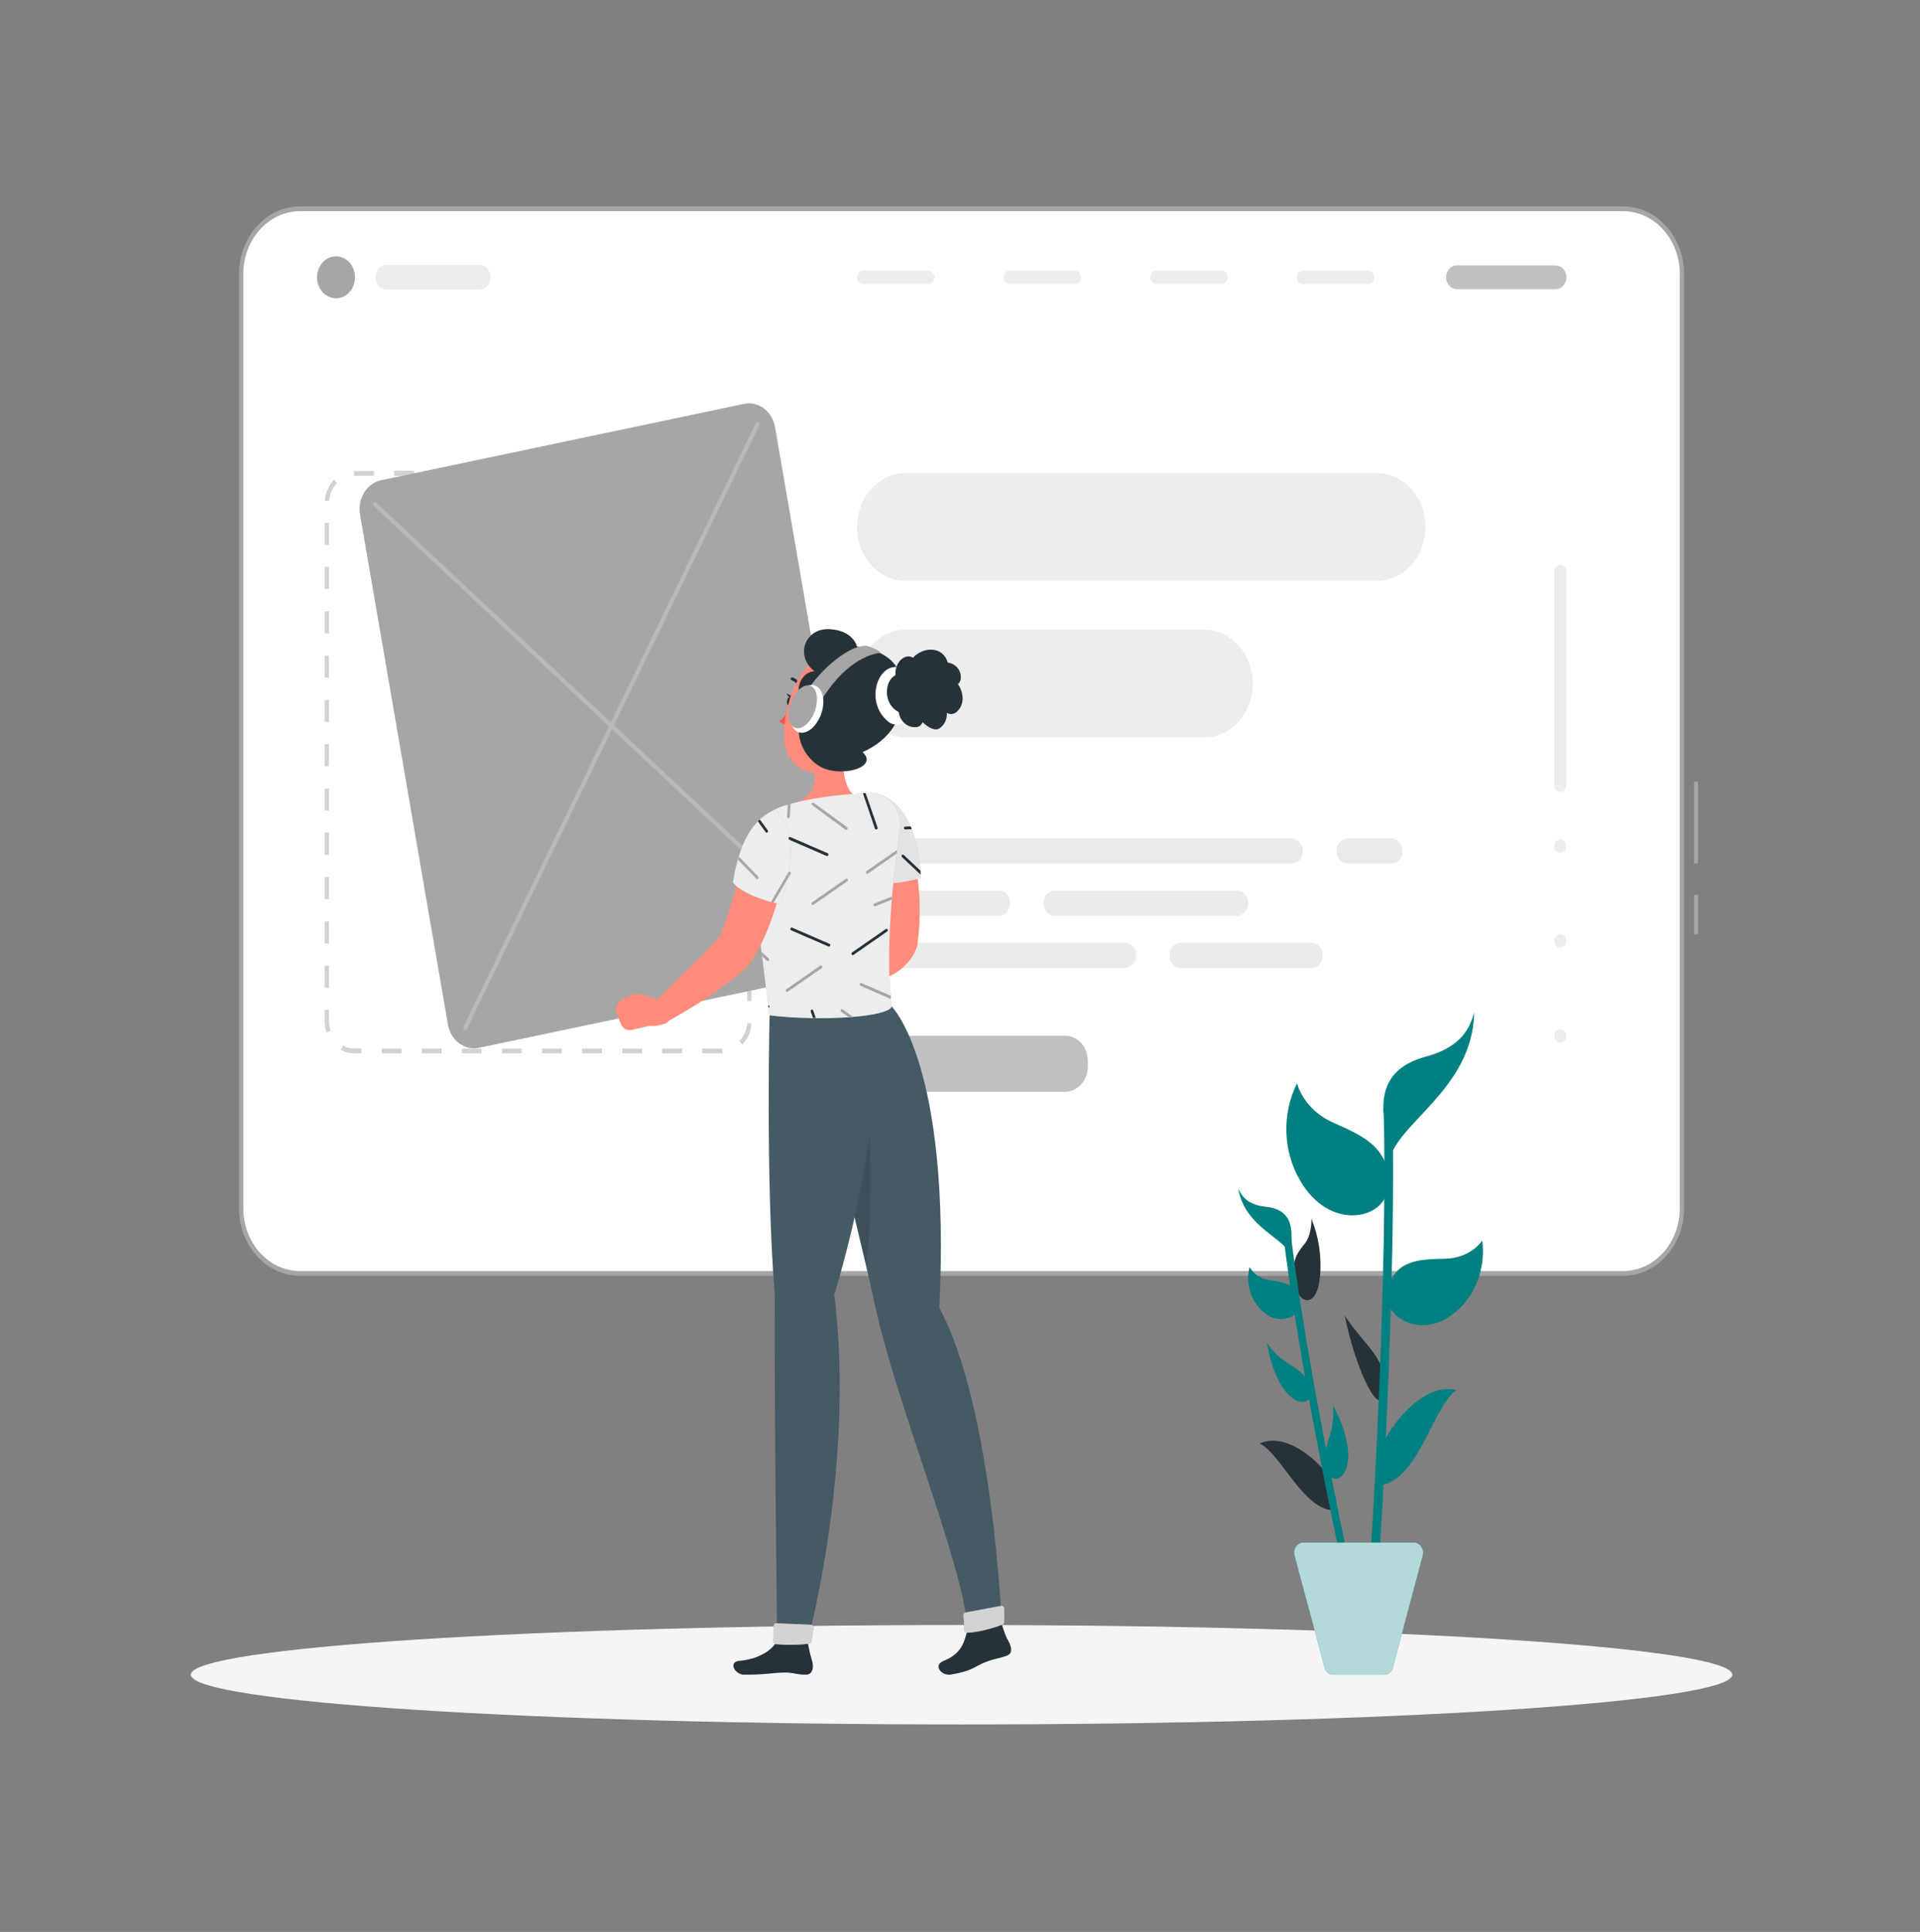 <svg width="470" height="473" viewBox="0 0 470 473" fill="none" xmlns="http://www.w3.org/2000/svg">
<rect x="0" y="0" width="470" height="473" fill="#808080" stroke="none"/>
<path d="M235.378 422.193C339.579 422.193 424.05 416.743 424.05 410.021C424.05 403.298 339.579 397.849 235.378 397.849C131.178 397.849 46.707 403.298 46.707 410.021C46.707 416.743 131.178 422.193 235.378 422.193Z" fill="#F5F5F5"/>
<path d="M397.313 51.118H73.45C65.491 51.118 59.039 58.248 59.039 67.043V295.849C59.039 304.644 65.491 311.774 73.45 311.774H397.313C405.272 311.774 411.724 304.644 411.724 295.849V67.043C411.724 58.248 405.272 51.118 397.313 51.118Z" fill="white"/>
<path d="M415.653 228.742H414.68V219.064H415.653V228.742ZM415.653 211.43H414.68V191.365H415.653V211.43Z" fill="#A6A6A6"/>
<path d="M397.311 312.354H73.449C69.489 312.348 65.692 310.607 62.892 307.513C60.092 304.419 58.517 300.224 58.512 295.849V67.043C58.514 62.666 60.089 58.469 62.889 55.375C65.69 52.28 69.488 50.54 73.449 50.537H397.311C401.271 50.54 405.069 52.28 407.87 55.375C410.67 58.469 412.245 62.666 412.248 67.043V295.849C412.242 300.224 410.667 304.419 407.867 307.513C405.067 310.607 401.271 312.348 397.311 312.354ZM73.449 51.698C69.767 51.701 66.236 53.319 63.633 56.196C61.029 59.073 59.565 62.974 59.563 67.043V295.849C59.565 299.917 61.029 303.818 63.633 306.695C66.236 309.572 69.767 311.19 73.449 311.193H397.311C400.993 311.19 404.523 309.572 407.127 306.695C409.73 303.818 411.194 299.917 411.197 295.849V67.043C411.194 62.974 409.73 59.073 407.127 56.196C404.523 53.319 400.993 51.701 397.311 51.698H73.449Z" fill="#A6A6A6"/>
<path opacity="0.5" d="M176.799 257.881H171.933V256.72H176.799L176.886 257.881H176.799ZM166.99 257.881H162.076V256.72H166.99V257.881ZM157.172 257.881H152.306V256.72H157.172V257.881ZM147.363 257.881H142.449V256.72H147.363V257.881ZM137.544 257.881H132.679V256.72H137.544V257.881ZM127.726 257.881H122.861V256.72H127.726V257.881ZM117.917 257.881H113.052V256.72H117.917V257.881ZM108.099 257.881H103.233V256.72H108.099V257.881ZM98.29 257.881H93.425V256.72H98.29V257.881ZM88.472 257.881H86.642C85.53 257.885 84.433 257.597 83.441 257.043L83.908 255.967C84.756 256.441 85.692 256.688 86.642 256.688H88.443L88.472 257.881ZM181.684 255.731L180.973 254.881C182.098 253.737 182.793 252.167 182.919 250.483L183.97 250.58C183.823 252.56 183.006 254.407 181.684 255.752V255.731ZM79.957 252.774C79.644 251.864 79.482 250.898 79.481 249.924V247.193H80.531V249.924C80.53 250.755 80.668 251.579 80.94 252.354L79.957 252.774ZM183.961 245.086H182.91V239.709H183.961V245.086ZM80.531 241.817H79.481V236.44H80.531V241.817ZM183.961 234.29H182.91V228.914H183.961V234.29ZM80.531 230.978H79.481V225.602H80.531V230.978ZM183.961 223.451H182.91V218.075H183.961V223.451ZM80.531 220.129H79.481V214.752H80.531V220.129ZM183.961 212.602H182.91V207.225H183.961V212.602ZM80.531 209.29H79.481V203.86H80.531V209.29ZM183.961 201.763H182.91V196.387H183.961V201.763ZM80.531 198.44H79.481V193.064H80.531V198.44ZM183.961 190.914H182.91V185.484H183.961V190.914ZM80.531 187.591H79.481V182.215H80.531V187.591ZM183.961 180.064H182.91V174.688H183.961V180.064ZM80.531 176.752H79.481V171.376H80.531V176.752ZM183.961 169.225H182.91V163.795H183.961V169.225ZM80.531 165.903H79.481V160.527H80.531V165.903ZM183.961 158.376H182.91V153H183.961V158.376ZM80.531 155.064H79.481V149.688H80.531V155.064ZM183.961 147.537H182.91V142.161H183.961V147.537ZM80.531 144.172H79.481V138.795H80.531V144.172ZM183.961 136.645H182.91V131.269H183.961V136.645ZM80.531 133.419H79.481V127.989H80.531V133.419ZM183.961 125.892H182.91V123.215C182.913 122.372 182.771 121.536 182.491 120.752L183.464 120.322C183.794 121.243 183.963 122.225 183.961 123.215V125.892ZM80.561 122.666L79.51 122.57C79.664 120.603 80.476 118.771 81.787 117.43L82.507 118.29C81.399 119.404 80.705 120.933 80.561 122.58V122.666ZM179.504 117.193C178.664 116.731 177.737 116.492 176.799 116.494H174.93V115.247H176.799C177.899 115.247 178.984 115.526 179.971 116.064L179.504 117.193ZM170.026 116.494H165.161V115.247H170.026V116.494ZM160.208 116.494H155.342V115.247H160.208V116.494ZM150.399 116.494H145.533V115.247H150.399V116.494ZM140.58 116.494H135.715V115.247H140.58V116.494ZM130.772 116.494H125.858V115.247H130.772V116.494ZM120.953 116.494H116.088V115.247H120.953V116.494ZM111.145 116.494H106.279V115.247H111.145V116.494ZM101.326 116.494H96.461V115.247H101.326V116.494ZM91.508 116.494H86.642V115.333H91.508V116.494Z" fill="#A6A6A6"/>
<path d="M86.908 67.892C86.908 68.909 86.635 69.903 86.124 70.748C85.612 71.594 84.885 72.253 84.035 72.641C83.184 73.03 82.248 73.131 81.346 72.932C80.443 72.733 79.615 72.242 78.964 71.522C78.314 70.802 77.872 69.886 77.694 68.888C77.515 67.89 77.609 66.856 77.962 65.917C78.316 64.978 78.914 64.176 79.68 63.613C80.446 63.05 81.346 62.75 82.266 62.752C83.499 62.755 84.679 63.298 85.549 64.261C86.419 65.225 86.908 66.53 86.908 67.892Z" fill="#A6A6A6"/>
<path opacity="0.2" d="M117.403 70.892H94.623C93.903 70.889 93.213 70.572 92.703 70.01C92.193 69.449 91.904 68.687 91.898 67.892C91.901 67.094 92.189 66.33 92.699 65.766C93.21 65.202 93.901 64.884 94.623 64.881H117.403C118.125 64.884 118.816 65.202 119.327 65.766C119.837 66.33 120.125 67.094 120.128 67.892C120.123 68.687 119.834 69.449 119.323 70.01C118.813 70.572 118.123 70.889 117.403 70.892Z" fill="#A6A6A6"/>
<path opacity="0.2" d="M227.266 69.537H211.278C210.883 69.537 210.504 69.364 210.225 69.056C209.946 68.747 209.789 68.329 209.789 67.892C209.788 67.676 209.825 67.461 209.9 67.261C209.974 67.061 210.084 66.879 210.222 66.726C210.361 66.573 210.525 66.452 210.707 66.369C210.888 66.287 211.082 66.246 211.278 66.247H227.266C227.462 66.246 227.656 66.287 227.837 66.369C228.018 66.452 228.183 66.573 228.321 66.726C228.46 66.879 228.569 67.061 228.644 67.261C228.718 67.461 228.756 67.676 228.755 67.892C228.755 68.329 228.598 68.747 228.318 69.056C228.039 69.364 227.661 69.537 227.266 69.537Z" fill="#A6A6A6"/>
<path opacity="0.2" d="M263.141 69.537H247.153C246.759 69.535 246.382 69.36 246.103 69.052C245.824 68.745 245.667 68.328 245.664 67.892C245.664 67.456 245.821 67.037 246.1 66.729C246.379 66.42 246.758 66.247 247.153 66.247H263.141C263.337 66.246 263.531 66.287 263.712 66.369C263.893 66.452 264.058 66.573 264.196 66.726C264.335 66.879 264.444 67.061 264.519 67.261C264.593 67.461 264.631 67.676 264.629 67.892C264.629 68.329 264.473 68.747 264.193 69.056C263.914 69.364 263.536 69.537 263.141 69.537Z" fill="#A6A6A6"/>
<path opacity="0.2" d="M299.018 69.537H283.059C282.665 69.535 282.288 69.36 282.009 69.052C281.731 68.745 281.573 68.328 281.57 67.892C281.57 67.456 281.727 67.037 282.006 66.729C282.286 66.42 282.664 66.247 283.059 66.247H299.018C299.214 66.246 299.409 66.287 299.59 66.369C299.772 66.451 299.937 66.572 300.077 66.725C300.216 66.878 300.327 67.06 300.402 67.26C300.477 67.46 300.516 67.675 300.516 67.892C300.514 68.33 300.355 68.748 300.074 69.056C299.793 69.365 299.413 69.537 299.018 69.537Z" fill="#A6A6A6"/>
<path opacity="0.2" d="M334.908 69.537H318.911C318.517 69.535 318.139 69.36 317.861 69.052C317.582 68.745 317.424 68.328 317.422 67.892C317.422 67.456 317.579 67.037 317.858 66.729C318.137 66.42 318.516 66.247 318.911 66.247H334.908C335.303 66.247 335.682 66.42 335.961 66.729C336.24 67.037 336.397 67.456 336.397 67.892C336.394 68.328 336.237 68.745 335.958 69.052C335.679 69.36 335.302 69.535 334.908 69.537Z" fill="#A6A6A6"/>
<path opacity="0.7" d="M380.818 70.795H356.627C355.931 70.795 355.262 70.489 354.77 69.944C354.277 69.4 354 68.662 354 67.891C353.999 67.509 354.066 67.131 354.197 66.777C354.329 66.424 354.522 66.102 354.766 65.832C355.01 65.561 355.3 65.346 355.62 65.2C355.939 65.053 356.282 64.978 356.627 64.978H380.818C381.164 64.978 381.507 65.053 381.826 65.2C382.145 65.346 382.435 65.561 382.679 65.832C382.924 66.102 383.117 66.424 383.248 66.777C383.38 67.131 383.447 67.509 383.446 67.891C383.446 68.662 383.169 69.4 382.676 69.944C382.183 70.489 381.515 70.795 380.818 70.795Z" fill="#A6A6A6"/>
<path opacity="0.7" d="M260.701 253.569H215.394C212.299 253.569 209.789 256.342 209.789 259.763V261.107C209.789 264.528 212.299 267.301 215.394 267.301H260.701C263.796 267.301 266.306 264.528 266.306 261.107V259.763C266.306 256.342 263.796 253.569 260.701 253.569Z" fill="#A6A6A6"/>
<path opacity="0.2" d="M380.465 192.225V139.946C380.464 139.73 380.501 139.515 380.576 139.315C380.65 139.114 380.76 138.933 380.898 138.779C381.037 138.626 381.201 138.505 381.382 138.423C381.564 138.341 381.758 138.299 381.954 138.301C382.349 138.301 382.727 138.474 383.006 138.783C383.286 139.091 383.443 139.51 383.443 139.946V192.225C383.443 192.662 383.286 193.08 383.006 193.389C382.727 193.697 382.349 193.871 381.954 193.871C381.758 193.872 381.564 193.83 381.382 193.748C381.201 193.666 381.037 193.545 380.898 193.392C380.76 193.239 380.65 193.057 380.576 192.857C380.501 192.656 380.464 192.442 380.465 192.225Z" fill="#A6A6A6"/>
<path opacity="0.2" d="M381.954 208.784C382.776 208.784 383.442 208.048 383.442 207.139C383.442 206.231 382.776 205.494 381.954 205.494C381.131 205.494 380.465 206.231 380.465 207.139C380.465 208.048 381.131 208.784 381.954 208.784Z" fill="#A6A6A6"/>
<path opacity="0.2" d="M381.954 232.032C382.776 232.032 383.442 231.295 383.442 230.386C383.442 229.478 382.776 228.741 381.954 228.741C381.131 228.741 380.465 229.478 380.465 230.386C380.465 231.295 381.131 232.032 381.954 232.032Z" fill="#A6A6A6"/>
<path opacity="0.2" d="M381.954 255.279C382.776 255.279 383.442 254.542 383.442 253.633C383.442 252.725 382.776 251.988 381.954 251.988C381.131 251.988 380.465 252.725 380.465 253.633C380.465 254.542 381.131 255.279 381.954 255.279Z" fill="#A6A6A6"/>
<path opacity="0.2" d="M337.01 115.827H221.739C215.139 115.827 209.789 121.736 209.789 129.026C209.789 136.316 215.139 142.225 221.739 142.225H337.01C343.61 142.225 348.96 136.316 348.96 129.026C348.96 121.736 343.61 115.827 337.01 115.827Z" fill="#A6A6A6"/>
<path opacity="0.2" d="M294.739 180.558H221.758C218.591 180.549 215.556 179.156 213.317 176.681C211.078 174.207 209.816 170.853 209.809 167.354C209.816 163.854 211.078 160.501 213.317 158.026C215.556 155.552 218.591 154.158 221.758 154.149H294.739C297.905 154.161 300.937 155.556 303.174 158.03C305.411 160.504 306.671 163.856 306.679 167.354C306.671 170.851 305.411 174.203 303.174 176.677C300.937 179.151 297.905 180.547 294.739 180.558Z" fill="#A6A6A6"/>
<path d="M316.147 211.429H212.582C211.842 211.426 211.133 211.1 210.61 210.522C210.087 209.944 209.792 209.16 209.789 208.343C209.792 207.525 210.087 206.742 210.61 206.164C211.133 205.586 211.842 205.26 212.582 205.257H316.147C316.887 205.26 317.596 205.586 318.119 206.164C318.642 206.742 318.937 207.525 318.94 208.343C318.937 209.16 318.642 209.944 318.119 210.522C317.596 211.1 316.887 211.426 316.147 211.429Z" fill="#EBEBEB"/>
<path d="M340.522 211.429H329.926C329.186 211.426 328.477 211.1 327.954 210.522C327.43 209.944 327.135 209.16 327.133 208.343C327.135 207.525 327.43 206.742 327.954 206.164C328.477 205.586 329.186 205.26 329.926 205.257H340.522C341.262 205.26 341.971 205.586 342.494 206.164C343.018 206.742 343.313 207.525 343.315 208.343C343.313 209.16 343.018 209.944 342.494 210.522C341.971 211.1 341.262 211.426 340.522 211.429Z" fill="#EBEBEB"/>
<path d="M258.219 218.031H302.757C303.497 218.034 304.205 218.36 304.729 218.938C305.252 219.516 305.547 220.3 305.549 221.117C305.547 221.935 305.252 222.718 304.729 223.296C304.205 223.874 303.497 224.2 302.757 224.203H258.219C257.479 224.2 256.77 223.874 256.247 223.296C255.723 222.718 255.428 221.935 255.426 221.117C255.428 220.3 255.723 219.516 256.247 218.938C256.77 218.36 257.479 218.034 258.219 218.031Z" fill="#EBEBEB"/>
<path d="M212.582 218.031H244.47C245.21 218.034 245.919 218.36 246.442 218.938C246.965 219.516 247.26 220.3 247.263 221.117C247.26 221.935 246.965 222.718 246.442 223.296C245.919 223.874 245.21 224.2 244.47 224.203H212.582C211.842 224.2 211.133 223.874 210.61 223.296C210.087 222.718 209.792 221.935 209.789 221.117C209.792 220.3 210.087 219.516 210.61 218.938C211.133 218.36 211.842 218.034 212.582 218.031Z" fill="#EBEBEB"/>
<path d="M275.336 236.978H212.582C211.842 236.975 211.133 236.649 210.61 236.071C210.087 235.493 209.792 234.709 209.789 233.892C209.792 233.074 210.087 232.291 210.61 231.713C211.133 231.135 211.842 230.808 212.582 230.806H275.336C276.076 230.808 276.785 231.135 277.308 231.713C277.831 232.291 278.126 233.074 278.129 233.892C278.126 234.709 277.831 235.493 277.308 236.071C276.785 236.649 276.076 236.975 275.336 236.978Z" fill="#EBEBEB"/>
<path d="M321.011 236.978H289.074C288.334 236.975 287.625 236.649 287.102 236.071C286.579 235.493 286.284 234.709 286.281 233.892C286.284 233.074 286.579 232.291 287.102 231.713C287.625 231.135 288.334 230.808 289.074 230.806H321.011C321.751 230.808 322.459 231.135 322.983 231.713C323.506 232.291 323.801 233.074 323.803 233.892C323.801 234.709 323.506 235.493 322.983 236.071C322.459 236.649 321.751 236.975 321.011 236.978Z" fill="#EBEBEB"/>
<path d="M182.113 98.885L93.319 117.567C89.781 118.311 87.46 122.083 88.133 125.991L109.639 250.803C110.313 254.711 113.726 257.276 117.263 256.532L206.058 237.851C209.595 237.106 211.917 233.335 211.243 229.426L189.737 104.615C189.064 100.706 185.651 98.141 182.113 98.885Z" fill="#A6A6A6"/>
<g opacity="0.2">
<path d="M113.86 252.215C113.778 252.214 113.698 252.192 113.626 252.15C113.514 252.08 113.431 251.965 113.395 251.828C113.359 251.692 113.372 251.545 113.432 251.419L185.07 103.484C185.101 103.422 185.142 103.367 185.192 103.323C185.242 103.278 185.299 103.245 185.361 103.225C185.422 103.205 185.486 103.199 185.55 103.206C185.614 103.214 185.676 103.235 185.732 103.269C185.788 103.303 185.838 103.349 185.878 103.404C185.918 103.459 185.948 103.522 185.966 103.59C185.984 103.658 185.99 103.729 185.983 103.799C185.976 103.87 185.957 103.938 185.926 104L114.288 251.925C114.246 252.011 114.185 252.083 114.11 252.134C114.034 252.185 113.948 252.213 113.86 252.215Z" fill="white"/>
<path d="M207.588 232.495C207.474 232.492 207.364 232.447 207.277 232.365L91.48 123.871C91.43 123.826 91.389 123.771 91.36 123.709C91.33 123.647 91.312 123.578 91.306 123.508C91.301 123.438 91.308 123.367 91.328 123.3C91.348 123.234 91.379 123.172 91.421 123.118C91.506 123.01 91.626 122.943 91.755 122.931C91.884 122.919 92.012 122.963 92.112 123.054L207.909 231.538C208.005 231.633 208.064 231.765 208.075 231.906C208.086 232.048 208.048 232.189 207.967 232.301C207.921 232.362 207.863 232.412 207.798 232.445C207.732 232.479 207.66 232.495 207.588 232.495Z" fill="white"/>
</g>
<path d="M196.23 246.397C196.23 246.397 208.881 295.139 214.077 319.075C219.487 344.215 235.572 382.214 236.915 398.881C238.307 399.494 242.812 398.806 245.216 397.515C245.216 397.515 243.016 344.387 229.938 320.193C232.857 260.634 218.261 246.397 218.261 246.397H196.23Z" fill="#455A64"/>
<path opacity="0.1" d="M212.674 270.881L205.531 282.999C207.799 292.139 210.114 301.666 212.002 309.881C213.968 295.677 212.674 270.881 212.674 270.881Z" fill="black"/>
<path d="M222.426 204.387C222.63 205.054 222.776 205.527 222.922 206.086C223.068 206.645 223.195 207.161 223.331 207.677C223.594 208.753 223.798 209.828 224.002 210.903C224.396 213.035 224.688 215.189 224.878 217.355C225.089 219.547 225.174 221.752 225.131 223.957C225.109 226.196 224.946 228.431 224.645 230.645V231.011C224.61 231.259 224.555 231.504 224.479 231.742C224.035 233.044 223.375 234.244 222.533 235.279C221.832 236.133 221.041 236.891 220.178 237.537C218.722 238.589 217.14 239.41 215.478 239.978C213.99 240.476 212.467 240.836 210.924 241.054C209.415 241.281 207.893 241.379 206.37 241.344C205.774 241.322 205.201 241.079 204.745 240.655C204.289 240.23 203.976 239.647 203.855 239.002C203.735 238.356 203.815 237.684 204.082 237.095C204.35 236.505 204.789 236.033 205.329 235.753L205.553 235.634C206.662 235.075 207.917 234.484 209.046 233.871C210.156 233.28 211.237 232.627 212.286 231.914C213.179 231.309 214.002 230.587 214.739 229.763C215.342 229.075 215.507 228.451 215.41 228.408L215.196 229.484C215.196 227.699 215.196 225.925 215.099 224.107C215.001 222.29 214.797 220.494 214.534 218.731C214.272 216.968 213.989 215.086 213.62 213.29C213.444 212.387 213.24 211.484 213.045 210.591L212.744 209.279L212.452 208.086L212.374 207.774C212.099 206.347 212.319 204.859 212.989 203.602C213.659 202.345 214.732 201.412 215.994 200.987C217.257 200.561 218.618 200.675 219.809 201.304C221 201.934 221.934 203.034 222.426 204.387Z" fill="#FF8B7B"/>
<path d="M209.669 235.827L203.315 233.827C202.405 233.534 201.429 233.618 200.571 234.064L198.196 235.257C197.919 235.397 197.67 235.596 197.464 235.844C197.258 236.091 197.098 236.382 196.995 236.698C196.892 237.015 196.847 237.351 196.862 237.687C196.878 238.023 196.955 238.352 197.087 238.655L198.196 241.193C198.417 241.705 198.788 242.12 199.249 242.369C199.71 242.619 200.234 242.69 200.736 242.569L204.998 241.547C204.998 241.547 209.786 241.891 211.479 238.752L209.669 235.827Z" fill="#FF8B7B"/>
<path d="M215.418 194.537C212.013 198.44 210.193 204.322 212.957 215.559C216.596 217.548 225.412 214.967 225.412 214.967C225.412 214.967 225.539 198.085 215.418 194.537Z" fill="#A6A6A6"/>
<path opacity="0.7" d="M215.418 194.537C212.013 198.44 210.193 204.322 212.957 215.559C216.596 217.548 225.412 214.967 225.412 214.967C225.412 214.967 225.539 198.085 215.418 194.537Z" fill="white"/>
<path d="M221.597 202.376C221.555 202.376 221.512 202.385 221.473 202.404C221.434 202.423 221.399 202.45 221.37 202.484C221.341 202.519 221.318 202.559 221.304 202.603C221.289 202.648 221.283 202.695 221.286 202.742C221.291 202.832 221.327 202.917 221.386 202.979C221.446 203.041 221.525 203.075 221.607 203.075L223.193 203.01C223.105 202.785 223.008 202.548 222.911 202.322L221.597 202.376Z" fill="#263238"/>
<path d="M221.231 209.322C221.171 209.258 221.091 209.222 221.007 209.222C220.923 209.222 220.843 209.258 220.783 209.322C220.753 209.355 220.729 209.394 220.712 209.438C220.696 209.481 220.688 209.528 220.688 209.575C220.688 209.622 220.696 209.668 220.712 209.712C220.729 209.755 220.753 209.794 220.783 209.827L225.357 214.129C225.357 213.86 225.357 213.537 225.308 213.161L221.231 209.322Z" fill="#263238"/>
<path d="M212.024 210.57L217.172 207C217.244 206.95 217.295 206.87 217.315 206.779C217.334 206.687 217.319 206.59 217.274 206.511C217.229 206.431 217.157 206.374 217.074 206.353C216.991 206.332 216.904 206.348 216.831 206.398L211.907 209.817C211.898 210.064 211.946 210.322 212.024 210.57Z" fill="#A6A6A6"/>
<path d="M206.7 177.709C206.058 182.644 205.6 191.601 208.763 194.408C208.763 194.408 204.588 194.29 196.551 201.419C193.632 197.763 195.315 196.236 195.315 196.236C200.083 194.3 199.791 190.322 198.789 186.687L206.7 177.709Z" fill="#FF8B7B"/>
<path d="M194.081 171.677C193.935 172.322 193.506 172.752 193.108 172.752C192.709 172.752 192.543 172.096 192.689 171.451C192.835 170.806 193.253 170.376 193.662 170.376C194.071 170.376 194.227 171.053 194.081 171.677Z" fill="#263238"/>
<path d="M193.818 170.451L192.543 169.73C192.543 169.73 192.971 171.053 193.818 170.451Z" fill="#263238"/>
<path d="M193.827 172.902C192.979 174.275 191.975 175.521 190.84 176.612C191.086 176.905 191.389 177.133 191.726 177.278C192.063 177.424 192.425 177.483 192.786 177.451L193.827 172.902Z" fill="#FF5652"/>
<path d="M193.585 166.355C193.567 166.311 193.559 166.263 193.559 166.215C193.559 166.167 193.567 166.119 193.585 166.075C193.621 165.981 193.69 165.907 193.775 165.869C193.861 165.831 193.957 165.831 194.042 165.871C194.578 166.07 195.065 166.404 195.465 166.846C195.865 167.288 196.168 167.827 196.348 168.419C196.36 168.467 196.362 168.518 196.354 168.567C196.347 168.616 196.33 168.663 196.306 168.704C196.281 168.746 196.248 168.781 196.211 168.808C196.173 168.835 196.13 168.853 196.085 168.86C195.993 168.875 195.899 168.853 195.821 168.797C195.742 168.742 195.684 168.658 195.657 168.559C195.509 168.091 195.265 167.667 194.944 167.32C194.624 166.974 194.235 166.713 193.808 166.559C193.759 166.547 193.713 166.522 193.674 166.486C193.635 166.451 193.605 166.406 193.585 166.355Z" fill="#263238"/>
<path d="M213.61 173.097C211.566 180.624 210.846 183.935 206.506 187.183C199.967 192.075 191.998 188.172 191.91 180.193C191.91 173.011 195.219 161.817 202.672 160.086C204.265 159.647 205.935 159.688 207.508 160.204C209.081 160.721 210.501 161.694 211.618 163.023C212.735 164.352 213.509 165.987 213.859 167.759C214.21 169.531 214.124 171.374 213.61 173.097Z" fill="#FF8B7B"/>
<path d="M197.729 173.57C193.662 170.344 195.647 164.516 199.374 164.333C194.509 160.57 197.048 153.763 202.994 154.032C208.939 154.301 209.805 158.333 209.805 158.333C209.805 158.333 219.4 158.871 220.743 166.57C222.329 175.645 217.318 181.451 211.148 184.14C215.342 187.935 205.456 190.591 200.532 187.537C195.608 184.484 193.73 177.613 197.729 173.57Z" fill="#263238"/>
<path d="M220.294 163.386C215.068 162.311 212.441 170.311 215.847 174.978C216.346 175.679 216.937 176.295 217.598 176.806C218.094 177.16 218.664 177.366 219.253 177.403C219.843 177.44 220.431 177.307 220.959 177.018C221.488 176.728 221.94 176.292 222.27 175.751C222.6 175.211 222.798 174.585 222.843 173.935C223.125 170.096 223.116 163.956 220.294 163.386Z" fill="white"/>
<path d="M234.491 167.473C234.679 167.335 234.837 167.154 234.956 166.942C235.076 166.731 235.153 166.494 235.182 166.247C235.406 163.989 233.859 162.516 232 162.193C230.881 158.269 226.162 158.193 223.505 161.011C221.326 159.785 218.912 162.484 219.204 165.312C216.918 166.387 216.285 170.688 218.406 173.075C218.777 173.502 219.203 173.864 219.671 174.15C219.771 174.208 219.875 174.255 219.983 174.29C220.096 175.172 220.452 175.995 221.002 176.647C221.552 177.299 222.269 177.748 223.058 177.935C223.489 178.035 223.932 178.064 224.371 178.021C224.689 177.984 224.992 177.854 225.248 177.644C225.505 177.434 225.706 177.153 225.831 176.828C227.349 178.204 228.974 179.107 230.132 178.215C230.673 177.816 231.111 177.268 231.401 176.625C231.691 175.982 231.824 175.266 231.786 174.548C232.126 174.741 232.505 174.834 232.886 174.819C233.268 174.803 233.639 174.681 233.966 174.462C236.204 172.774 236.009 169.699 234.491 167.473Z" fill="#263238"/>
<path d="M199.958 174.709C199.617 175.365 199.154 175.934 198.601 176.378C198.048 176.823 197.416 177.134 196.746 177.29C195.073 177.602 194.537 175.473 195.248 173.462C195.89 171.656 197.535 169.312 199.14 169.914C200.746 170.516 200.931 172.978 199.958 174.709Z" fill="#FF8B7B"/>
<path d="M197.73 169.085C199.161 166.064 206.994 157.816 212.21 158.117C213.279 158.445 214.314 158.899 215.295 159.472C215.334 159.493 215.366 159.528 215.385 159.571C215.404 159.614 215.409 159.663 215.401 159.71C215.392 159.757 215.369 159.8 215.335 159.831C215.302 159.861 215.26 159.879 215.217 159.881C213.173 160.15 206.537 161.849 200.309 172.666C199.233 171.684 198.354 170.465 197.73 169.085Z" fill="#A6A6A6"/>
<path d="M200.854 175.226C199.599 178.312 197.079 180.075 195.22 179.15C193.362 178.226 192.875 174.978 194.13 171.882C195.386 168.785 197.916 167.032 199.774 167.957C201.633 168.882 202.11 172.129 200.854 175.226Z" fill="white"/>
<path d="M199.315 174.462C198.186 177.246 196.006 178.892 194.449 178.117C192.892 177.343 192.561 174.462 193.7 171.666C194.838 168.87 197.008 167.236 198.565 167.999C200.122 168.763 200.453 171.666 199.315 174.462Z" fill="#A6A6A6"/>
<path d="M232.72 409.989C238.179 409.085 238.286 408.086 241.215 406.946C243.726 405.967 244.436 406.118 246.46 405.354C248.153 404.731 247.579 402.946 246.46 401.053C245.948 399.917 245.527 398.734 245.205 397.516L236.904 398.881C236.097 401.44 235.805 404.72 231.066 406.591C228.254 407.709 230.511 410.344 232.72 409.989Z" fill="#263238"/>
<path d="M182.083 410.01C187.513 410.01 188.554 409.612 191.61 409.494C194.227 409.397 194.655 410.01 197.312 410.01C199.064 410.01 199.307 407.86 198.665 406.182C198.243 404.723 197.917 403.231 197.692 401.72H190.208C188.856 404.343 185.168 406.279 181.052 406.612C178.142 406.849 179.913 410.01 182.083 410.01Z" fill="#263238"/>
<path d="M188.427 246.397C188.427 246.397 187.347 289.58 189.663 317.01C189.517 342.752 190.237 401.72 190.237 401.72C190.412 403.032 196.669 402.505 197.72 401.72C197.72 401.72 209.397 358.774 204.23 317.01C217.24 273.451 214.438 246.397 214.438 246.397H188.427Z" fill="#455A64"/>
<path d="M235.823 395.537C235.954 396.678 236.009 397.828 235.989 398.978C235.985 399.075 235.999 399.172 236.03 399.263C236.061 399.354 236.108 399.438 236.169 399.508C236.23 399.578 236.303 399.634 236.384 399.672C236.465 399.711 236.553 399.73 236.641 399.73C239.755 399.73 244.046 398.268 245.399 397.762C245.523 397.714 245.632 397.623 245.708 397.504C245.785 397.385 245.826 397.242 245.827 397.096V393.87C245.828 393.766 245.809 393.663 245.77 393.568C245.731 393.473 245.674 393.389 245.603 393.321C245.531 393.254 245.447 393.204 245.356 393.176C245.265 393.148 245.17 393.143 245.077 393.16L236.32 394.784C236.168 394.82 236.033 394.917 235.942 395.056C235.85 395.195 235.808 395.366 235.823 395.537Z" fill="#A6A6A6"/>
<path opacity="0.5" d="M235.823 395.537C235.954 396.678 236.009 397.828 235.989 398.978C235.985 399.075 235.999 399.172 236.03 399.263C236.061 399.354 236.108 399.438 236.169 399.508C236.23 399.578 236.303 399.634 236.384 399.672C236.465 399.711 236.553 399.73 236.641 399.73C239.755 399.73 244.046 398.268 245.399 397.762C245.523 397.714 245.632 397.623 245.708 397.504C245.785 397.385 245.826 397.242 245.827 397.096V393.87C245.828 393.766 245.809 393.663 245.77 393.568C245.731 393.473 245.674 393.389 245.603 393.321C245.531 393.254 245.447 393.204 245.356 393.176C245.265 393.148 245.17 393.143 245.077 393.16L236.32 394.784C236.168 394.82 236.033 394.917 235.942 395.056C235.85 395.195 235.808 395.366 235.823 395.537Z" fill="white"/>
<path d="M189.382 398.085C189.382 398.988 189.304 400.58 189.236 401.752C189.225 401.942 189.28 402.129 189.391 402.275C189.501 402.421 189.658 402.515 189.829 402.537C192.58 402.79 195.346 402.757 198.091 402.44C198.223 402.424 198.347 402.363 198.445 402.264C198.543 402.166 198.61 402.035 198.636 401.892L199.19 398.666C199.207 398.56 199.203 398.452 199.179 398.348C199.155 398.244 199.111 398.148 199.05 398.064C198.989 397.981 198.913 397.912 198.827 397.864C198.74 397.816 198.645 397.788 198.548 397.784L190.024 397.418C189.942 397.412 189.859 397.425 189.781 397.456C189.703 397.487 189.632 397.535 189.572 397.598C189.512 397.66 189.464 397.736 189.431 397.82C189.398 397.903 189.382 397.994 189.382 398.085Z" fill="#A6A6A6"/>
<path opacity="0.5" d="M189.382 398.085C189.382 398.988 189.304 400.58 189.236 401.752C189.225 401.942 189.28 402.129 189.391 402.275C189.501 402.421 189.658 402.515 189.829 402.537C192.58 402.79 195.346 402.757 198.091 402.44C198.223 402.424 198.347 402.363 198.445 402.264C198.543 402.166 198.61 402.035 198.636 401.892L199.19 398.666C199.207 398.56 199.203 398.452 199.179 398.348C199.155 398.244 199.111 398.148 199.05 398.064C198.989 397.981 198.913 397.912 198.827 397.864C198.74 397.816 198.645 397.788 198.548 397.784L190.024 397.418C189.942 397.412 189.859 397.425 189.781 397.456C189.703 397.487 189.632 397.535 189.572 397.598C189.512 397.66 189.464 397.736 189.431 397.82C189.398 397.903 189.382 397.994 189.382 398.085Z" fill="white"/>
<path d="M183.483 210.203C183.872 215.214 184.492 220.199 185.341 225.139C186.314 231.591 186.996 237.924 188.377 248.59C201.796 250.15 217.57 248.892 218.261 246.44C217.21 237.203 217.288 224.73 220.207 203.279C220.399 202.151 220.36 200.991 220.094 199.882C219.827 198.773 219.34 197.744 218.667 196.87C217.995 195.996 217.154 195.299 216.207 194.83C215.259 194.362 214.229 194.133 213.191 194.16C212.004 194.16 210.749 194.246 209.464 194.354C204.948 194.608 200.454 195.219 196.016 196.182C194.576 196.526 193.097 196.935 191.657 197.354C189.162 198.125 186.985 199.826 185.496 202.168C184.006 204.51 183.295 207.349 183.483 210.203Z" fill="#A6A6A6"/>
<path opacity="0.8" d="M183.483 210.203C183.872 215.214 184.492 220.199 185.341 225.139C186.314 231.591 186.996 237.924 188.377 248.59C201.796 250.15 217.57 248.892 218.261 246.44C217.21 237.203 217.288 224.73 220.207 203.279C220.399 202.151 220.36 200.991 220.094 199.882C219.827 198.773 219.34 197.744 218.667 196.87C217.995 195.996 217.154 195.299 216.207 194.83C215.259 194.362 214.229 194.133 213.191 194.16C212.004 194.16 210.749 194.246 209.464 194.354C204.948 194.608 200.454 195.219 196.016 196.182C194.576 196.526 193.097 196.935 191.657 197.354C189.162 198.125 186.985 199.826 185.496 202.168C184.006 204.51 183.295 207.349 183.483 210.203Z" fill="white"/>
<path d="M185.875 201.581L187.442 203.731C187.471 203.771 187.508 203.804 187.55 203.826C187.592 203.849 187.638 203.86 187.685 203.86C187.759 203.864 187.832 203.837 187.889 203.785C187.954 203.726 187.996 203.641 188.005 203.549C188.014 203.456 187.99 203.363 187.938 203.29L186.303 201.021C186.157 201.161 186.011 201.387 185.875 201.581Z" fill="#263238"/>
<path d="M193.018 200.311C193.099 200.309 193.177 200.274 193.236 200.212C193.295 200.151 193.332 200.067 193.339 199.978L193.514 196.752L192.862 196.935L192.697 199.892C192.688 199.943 192.69 199.997 192.702 200.047C192.714 200.098 192.737 200.145 192.767 200.186C192.798 200.226 192.837 200.258 192.88 200.279C192.923 200.301 192.97 200.312 193.018 200.311Z" fill="#A6A6A6"/>
<path d="M207.003 203.16C207.063 203.181 207.127 203.181 207.188 203.16C207.255 203.158 207.32 203.133 207.374 203.087C207.427 203.042 207.467 202.979 207.486 202.908C207.505 202.836 207.504 202.76 207.482 202.689C207.46 202.619 207.418 202.558 207.363 202.515L199.179 196.548C199.108 196.497 199.021 196.479 198.938 196.497C198.855 196.515 198.781 196.568 198.732 196.644C198.708 196.683 198.693 196.726 198.685 196.772C198.677 196.817 198.678 196.864 198.687 196.909C198.696 196.954 198.713 196.997 198.738 197.035C198.762 197.072 198.793 197.104 198.829 197.128L207.003 203.16Z" fill="#A6A6A6"/>
<path d="M193.05 205.161C193.034 205.204 193.027 205.251 193.027 205.298C193.028 205.345 193.038 205.392 193.055 205.435C193.072 205.478 193.097 205.516 193.128 205.549C193.159 205.581 193.195 205.606 193.235 205.623L202.362 209.569H202.479C202.544 209.568 202.607 209.547 202.661 209.506C202.714 209.466 202.756 209.41 202.781 209.344C202.809 209.256 202.806 209.161 202.771 209.076C202.737 208.992 202.674 208.926 202.596 208.892L193.459 204.935C193.418 204.92 193.376 204.914 193.333 204.917C193.291 204.92 193.25 204.932 193.212 204.953C193.173 204.974 193.14 205.004 193.112 205.039C193.084 205.075 193.063 205.116 193.05 205.161Z" fill="#263238"/>
<path d="M187.773 223.128C187.844 223.177 187.93 223.193 188.012 223.173C188.094 223.153 188.165 223.098 188.211 223.021L193.534 213.913C193.578 213.835 193.592 213.74 193.574 213.649C193.556 213.559 193.507 213.48 193.436 213.429C193.402 213.404 193.362 213.386 193.321 213.378C193.28 213.369 193.238 213.37 193.197 213.38C193.156 213.39 193.117 213.409 193.083 213.436C193.049 213.463 193.02 213.497 192.999 213.537L187.695 222.666C187.657 222.741 187.644 222.828 187.658 222.913C187.672 222.997 187.713 223.074 187.773 223.128Z" fill="#A6A6A6"/>
<path d="M185.165 215.139C185.226 215.2 185.306 215.235 185.388 215.236C185.452 215.235 185.514 215.212 185.566 215.172C185.619 215.131 185.659 215.075 185.682 215.009C185.705 214.943 185.709 214.871 185.695 214.803C185.681 214.734 185.649 214.671 185.602 214.623L183.656 212.645C183.656 212.989 183.715 213.354 183.754 213.72L185.165 215.139Z" fill="#A6A6A6"/>
<path d="M214.037 221.193C213.957 221.227 213.891 221.294 213.855 221.381C213.819 221.467 213.814 221.566 213.843 221.655C213.866 221.722 213.908 221.78 213.962 221.82C214.016 221.861 214.079 221.882 214.144 221.881C214.18 221.891 214.216 221.891 214.251 221.881L218.299 220.247C218.299 219.989 218.348 219.731 218.368 219.473L214.037 221.193Z" fill="#A6A6A6"/>
<path d="M212.305 213.914C212.363 213.912 212.421 213.894 212.47 213.86L219.486 208.989L219.603 208.075L212.13 213.258C212.06 213.309 212.01 213.388 211.992 213.478C211.974 213.568 211.988 213.663 212.032 213.742C212.061 213.794 212.101 213.837 212.148 213.867C212.196 213.897 212.25 213.913 212.305 213.914Z" fill="#A6A6A6"/>
<path d="M207.519 215.268C207.472 215.19 207.398 215.135 207.315 215.115C207.232 215.095 207.144 215.111 207.072 215.16L198.771 220.924C198.7 220.977 198.651 221.057 198.633 221.15C198.614 221.242 198.629 221.338 198.674 221.419C198.705 221.467 198.745 221.507 198.793 221.535C198.84 221.563 198.893 221.579 198.946 221.58C199.005 221.578 199.062 221.56 199.112 221.526L207.412 215.763C207.485 215.712 207.536 215.632 207.556 215.539C207.576 215.447 207.563 215.35 207.519 215.268Z" fill="#A6A6A6"/>
<path d="M214.516 203.064H214.632C214.711 203.028 214.774 202.96 214.809 202.874C214.843 202.788 214.846 202.691 214.817 202.602L211.898 194.183H211.227L214.146 202.785C214.162 202.875 214.21 202.955 214.279 203.008C214.348 203.06 214.433 203.08 214.516 203.064Z" fill="#263238"/>
<path d="M206.271 247.118C206.237 247.092 206.198 247.074 206.157 247.065C206.116 247.055 206.074 247.055 206.034 247.064C205.993 247.073 205.954 247.091 205.919 247.117C205.885 247.143 205.856 247.176 205.833 247.215C205.787 247.294 205.771 247.389 205.787 247.482C205.804 247.574 205.851 247.655 205.921 247.71L207.74 249.032L208.791 248.957L206.271 247.118Z" fill="#A6A6A6"/>
<path d="M218.01 243.774L210.926 240.709C210.886 240.685 210.842 240.671 210.797 240.668C210.751 240.664 210.706 240.672 210.663 240.689C210.621 240.706 210.582 240.733 210.55 240.768C210.517 240.803 210.492 240.845 210.475 240.892C210.459 240.939 210.451 240.988 210.453 241.039C210.456 241.089 210.467 241.138 210.488 241.182C210.508 241.227 210.537 241.266 210.572 241.298C210.608 241.329 210.648 241.352 210.692 241.365L218.078 244.591C218.049 244.3 218.029 244.032 218.01 243.774Z" fill="#A6A6A6"/>
<path d="M188.066 246.107C188.066 246.322 188.115 246.538 188.144 246.763C188.202 246.739 188.252 246.696 188.288 246.641C188.324 246.585 188.345 246.52 188.349 246.452C188.347 246.366 188.317 246.285 188.266 246.221C188.214 246.158 188.143 246.118 188.066 246.107Z" fill="#263238"/>
<path d="M187.977 235.29C188.042 235.289 188.105 235.266 188.158 235.224C188.211 235.183 188.251 235.124 188.274 235.056C188.296 234.989 188.299 234.915 188.282 234.846C188.266 234.776 188.23 234.714 188.181 234.667L186.41 233.021C186.41 233.366 186.498 233.71 186.546 234.097L187.763 235.237C187.827 235.279 187.902 235.297 187.977 235.29Z" fill="#A6A6A6"/>
<path d="M202.924 231.752C202.989 231.751 203.052 231.729 203.105 231.689C203.159 231.649 203.201 231.592 203.226 231.526C203.254 231.439 203.251 231.343 203.216 231.259C203.182 231.174 203.119 231.108 203.041 231.075L193.913 227.118C193.874 227.1 193.831 227.092 193.789 227.093C193.746 227.094 193.704 227.104 193.665 227.123C193.626 227.142 193.591 227.169 193.562 227.204C193.533 227.238 193.51 227.278 193.495 227.322C193.479 227.365 193.472 227.411 193.473 227.457C193.474 227.503 193.483 227.549 193.5 227.591C193.518 227.633 193.542 227.671 193.573 227.703C193.604 227.734 193.64 227.758 193.68 227.774L202.807 231.731L202.924 231.752Z" fill="#263238"/>
<path d="M200.812 236.418L192.502 242.182C192.431 242.234 192.381 242.315 192.363 242.408C192.345 242.5 192.36 242.596 192.404 242.676C192.433 242.727 192.473 242.769 192.521 242.797C192.569 242.825 192.623 242.839 192.677 242.838C192.735 242.836 192.792 242.818 192.842 242.784L201.152 237.021C201.223 236.968 201.273 236.887 201.291 236.795C201.309 236.703 201.294 236.606 201.25 236.526C201.204 236.448 201.132 236.394 201.051 236.374C200.969 236.354 200.883 236.37 200.812 236.418Z" fill="#A6A6A6"/>
<path d="M208.471 233.677C208.5 233.728 208.54 233.771 208.588 233.801C208.635 233.831 208.689 233.848 208.744 233.849C208.807 233.848 208.868 233.825 208.919 233.785L217.219 228.021C217.277 227.965 217.314 227.889 217.325 227.805C217.335 227.721 217.319 227.636 217.278 227.565C217.237 227.493 217.174 227.441 217.101 227.416C217.028 227.391 216.949 227.396 216.879 227.43L208.578 233.193C208.506 233.242 208.455 233.32 208.435 233.411C208.415 233.501 208.428 233.597 208.471 233.677Z" fill="#263238"/>
<path d="M199.07 247.397C199.055 247.354 199.032 247.314 199.003 247.28C198.973 247.246 198.938 247.218 198.9 247.199C198.861 247.18 198.819 247.17 198.776 247.169C198.734 247.168 198.692 247.176 198.652 247.193C198.612 247.21 198.576 247.235 198.545 247.268C198.515 247.3 198.49 247.339 198.473 247.382C198.456 247.425 198.446 247.471 198.445 247.518C198.444 247.565 198.452 247.612 198.467 247.655L199.002 249.215H199.684L199.07 247.397Z" fill="#263238"/>
<path d="M192.31 210.408C192.233 211.118 192.174 211.612 192.096 212.182C192.019 212.752 191.921 213.257 191.834 213.816C191.649 214.892 191.435 215.967 191.201 217.042C190.732 219.158 190.157 221.244 189.479 223.29C188.809 225.365 188.026 227.394 187.134 229.365C186.237 231.374 185.22 233.313 184.088 235.171L183.884 235.515C183.766 235.711 183.629 235.891 183.475 236.053C181.891 237.666 180.196 239.14 178.405 240.462C176.761 241.73 175.077 242.902 173.403 244.042C171.73 245.182 170.017 246.257 168.295 247.268C166.572 248.279 164.85 249.311 163.05 250.236C162.483 250.51 161.847 250.557 161.252 250.367C160.658 250.177 160.142 249.764 159.795 249.197C159.448 248.631 159.292 247.948 159.353 247.268C159.414 246.587 159.689 245.952 160.131 245.472C161.522 244.021 162.982 242.612 164.402 241.171L168.703 236.956C170.134 235.58 171.535 234.171 172.917 232.806C173.598 232.117 174.26 231.419 174.863 230.73L175.768 229.73C176.06 229.397 176.274 229.107 176.537 228.795L175.924 229.677C176.644 228.096 177.325 226.451 177.87 224.795C178.415 223.139 179.008 221.376 179.485 219.612C179.962 217.849 180.458 216.074 180.789 214.236C180.984 213.343 181.169 212.44 181.324 211.537L181.762 208.988L181.859 208.687C182.116 207.208 182.88 205.895 183.993 205.025C185.106 204.155 186.481 203.794 187.829 204.02C189.177 204.245 190.393 205.038 191.223 206.233C192.054 207.428 192.433 208.932 192.281 210.429L192.31 210.408Z" fill="#FF8B7B"/>
<path d="M162.67 245.247L157.211 243.462C156.304 243.168 155.331 243.24 154.467 243.667L152.083 244.839C151.804 244.974 151.552 245.17 151.343 245.416C151.134 245.661 150.971 245.95 150.865 246.266C150.759 246.582 150.711 246.918 150.725 247.255C150.739 247.591 150.813 247.922 150.945 248.226L152.035 250.774C152.252 251.288 152.62 251.706 153.079 251.96C153.539 252.214 154.062 252.288 154.565 252.172L158.827 251.193C160.2 251.276 161.575 251.065 162.875 250.57C163.231 250.418 163.552 250.179 163.814 249.87C164.075 249.562 164.27 249.193 164.384 248.79C164.498 248.386 164.528 247.96 164.473 247.542C164.417 247.124 164.276 246.726 164.062 246.376C163.729 245.834 163.238 245.436 162.67 245.247Z" fill="#FF8B7B"/>
<path d="M189.838 198.183C185.235 200.086 181.304 204.527 179.406 215.978C181.917 219.505 190.879 221.355 190.879 221.355C190.879 221.355 197.574 206.193 189.838 198.183Z" fill="#A6A6A6"/>
<path opacity="0.8" d="M189.838 198.183C185.235 200.086 181.304 204.527 179.406 215.978C181.917 219.505 190.879 221.355 190.879 221.355C190.879 221.355 197.574 206.193 189.838 198.183Z" fill="white"/>
<path d="M187.444 203.741C187.473 203.782 187.51 203.814 187.553 203.836C187.595 203.859 187.641 203.87 187.688 203.87C187.762 203.874 187.834 203.847 187.892 203.795C187.957 203.736 187.999 203.651 188.008 203.559C188.017 203.466 187.993 203.374 187.941 203.3L185.994 200.623C185.829 200.774 185.664 200.924 185.508 201.085L187.444 203.741Z" fill="#263238"/>
<path d="M193.05 205.16C193.034 205.204 193.027 205.251 193.027 205.298C193.028 205.345 193.038 205.391 193.055 205.434C193.072 205.477 193.097 205.516 193.128 205.548C193.159 205.581 193.195 205.606 193.235 205.623H193.342C193.342 205.386 193.264 205.15 193.215 204.924C193.172 204.946 193.135 204.978 193.106 205.02C193.077 205.061 193.058 205.109 193.05 205.16Z" fill="#263238"/>
<path d="M189.388 221.01L192.823 215.129C192.95 214.569 193.057 214 193.154 213.408C193.091 213.431 193.036 213.476 192.998 213.537L188.727 220.838L189.388 221.01Z" fill="#A6A6A6"/>
<path d="M185.166 215.139C185.227 215.2 185.307 215.235 185.389 215.236C185.453 215.234 185.515 215.212 185.567 215.172C185.62 215.131 185.66 215.075 185.683 215.009C185.706 214.943 185.71 214.871 185.696 214.803C185.682 214.734 185.65 214.671 185.603 214.623L180.884 209.763C180.806 209.999 180.728 210.247 180.66 210.494L185.166 215.139Z" fill="#A6A6A6"/>
<path d="M317.118 314.945C315.765 309.117 317.4 306.902 319.317 304.579C321.234 302.257 321.02 298.375 321.02 298.375C322.86 302.854 323.586 307.795 323.122 312.687C322.256 320.45 318.091 319.203 317.118 314.945Z" fill="#263238"/>
<path d="M325.478 361.934C323.464 358.203 314.881 350.332 308.371 353.429C313.577 355.816 319.318 370.364 327.025 369.751L325.478 361.934Z" fill="#263238"/>
<path d="M331.528 394.235C331.326 394.224 331.132 394.143 330.973 394.004C330.814 393.866 330.699 393.676 330.642 393.461C329.387 387.773 318.265 336.805 313.905 300.622C313.887 300.358 313.957 300.096 314.102 299.886C314.248 299.676 314.458 299.532 314.693 299.483C314.813 299.463 314.935 299.47 315.052 299.503C315.17 299.537 315.28 299.596 315.376 299.677C315.472 299.758 315.552 299.86 315.612 299.976C315.672 300.092 315.711 300.221 315.725 300.353C320.065 336.429 331.168 387.31 332.423 392.988C332.467 393.248 332.423 393.516 332.299 393.742C332.175 393.968 331.98 394.136 331.752 394.214L331.528 394.235Z" fill="#008080"/>
<path d="M316.145 302.816C316.262 298.515 314.461 295.924 309.937 295.461C305.412 294.999 303.981 292.913 303.125 290.967C304.653 300.795 315.318 303.257 316.349 308.107C316.145 304.472 316.145 302.816 316.145 302.816Z" fill="#008080"/>
<path d="M318.2 319.031C317.83 314.558 314.56 313.945 310.833 313.407C307.106 312.87 305.88 310.182 305.88 310.182C305.432 312.019 305.447 313.956 305.922 315.784C306.397 317.613 307.314 319.263 308.576 320.558C312.964 325.203 318.472 322.3 318.2 319.031Z" fill="#008080"/>
<path d="M324.389 358.526C323.746 353.526 326.851 351.461 326.335 344.117C335.258 360.902 325.401 366.364 324.389 358.526Z" fill="#008080"/>
<path d="M320.233 338.139C317.723 333.913 314.161 334.634 310.133 328.773C313.5 347.859 324.165 344.752 320.233 338.139Z" fill="#008080"/>
<path d="M338.963 339.139C339.187 332.386 333.524 328.827 329.184 322.085C331.821 335.504 338.613 349.719 338.963 339.139Z" fill="#263238"/>
<path d="M336.182 388.161H336.094C335.812 388.133 335.551 387.983 335.368 387.743C335.186 387.503 335.097 387.193 335.121 386.881C336.094 372.698 339.714 311.612 338.712 271.634C338.708 271.479 338.732 271.324 338.782 271.179C338.832 271.034 338.908 270.901 339.005 270.788C339.101 270.675 339.217 270.584 339.346 270.521C339.474 270.458 339.612 270.423 339.753 270.419C339.895 270.41 340.036 270.433 340.169 270.487C340.303 270.541 340.424 270.624 340.527 270.732C340.63 270.84 340.712 270.97 340.768 271.114C340.824 271.258 340.853 271.413 340.853 271.569C341.826 311.634 338.274 372.86 337.262 387.064C337.24 387.363 337.116 387.643 336.916 387.846C336.716 388.049 336.454 388.162 336.182 388.161Z" fill="#008080"/>
<path d="M338.954 274.849C337.592 266.666 340.365 261.031 348.958 258.72C357.55 256.408 359.749 251.902 360.859 247.881C360.528 267.236 340.657 275.461 339.947 285.139C339.392 278.031 338.954 274.849 338.954 274.849Z" fill="#008080"/>
<path d="M339.615 291.375C340.987 281.569 334.292 278.321 326.585 274.956C318.878 271.59 317.516 265.214 317.516 265.214C315.673 268.883 314.769 273.037 314.899 277.23C315.029 281.424 316.19 285.5 318.256 289.02C325.417 301.472 338.612 298.526 339.615 291.375Z" fill="#008080"/>
<path d="M339.575 316.408C341.045 308.634 346.903 308.29 353.539 308.182C360.175 308.075 362.832 303.709 362.832 303.709C363.274 307.035 362.89 310.431 361.719 313.534C360.548 316.636 358.635 319.329 356.186 321.322C347.632 328.419 338.524 322.085 339.575 316.408Z" fill="#008080"/>
<path d="M338.331 354.181C339.946 349.397 348.344 338.289 356.46 340.332C350.903 344.311 347.06 362.461 338.039 363.569C338.292 355.547 338.331 354.181 338.331 354.181Z" fill="#008080"/>
<path d="M346.098 377.666H319.066C318.713 377.665 318.364 377.756 318.049 377.932C317.733 378.107 317.46 378.363 317.251 378.677C317.041 378.991 316.902 379.355 316.843 379.74C316.785 380.125 316.81 380.519 316.915 380.892L324.242 408.257C324.377 408.772 324.66 409.225 325.048 409.547C325.436 409.869 325.908 410.043 326.393 410.042H338.819C339.304 410.043 339.776 409.869 340.164 409.547C340.552 409.225 340.835 408.772 340.97 408.257L348.258 380.86C348.358 380.488 348.379 380.096 348.317 379.715C348.256 379.333 348.114 378.973 347.904 378.663C347.695 378.352 347.422 378.101 347.108 377.928C346.795 377.755 346.449 377.665 346.098 377.666Z" fill="#008080"/>
<path opacity="0.2" d="M346.098 377.666H319.066C318.713 377.665 318.364 377.756 318.049 377.932C317.733 378.107 317.46 378.363 317.251 378.677C317.041 378.991 316.902 379.355 316.843 379.74C316.785 380.125 316.81 380.519 316.915 380.892L324.242 408.257C324.377 408.772 324.66 409.225 325.048 409.547C325.436 409.869 325.908 410.043 326.393 410.042H338.819C339.304 410.043 339.776 409.869 340.164 409.547C340.552 409.225 340.835 408.772 340.97 408.257L348.258 380.86C348.358 380.488 348.379 380.096 348.317 379.715C348.256 379.333 348.114 378.973 347.904 378.663C347.695 378.352 347.422 378.101 347.108 377.928C346.795 377.755 346.449 377.665 346.098 377.666Z" fill="#008080"/>
<path opacity="0.7" d="M346.098 377.666H319.066C318.713 377.665 318.364 377.756 318.049 377.932C317.733 378.107 317.46 378.363 317.251 378.677C317.041 378.991 316.902 379.355 316.843 379.74C316.785 380.125 316.81 380.519 316.915 380.892L324.242 408.257C324.377 408.772 324.66 409.225 325.048 409.547C325.436 409.869 325.908 410.043 326.393 410.042H338.819C339.304 410.043 339.776 409.869 340.164 409.547C340.552 409.225 340.835 408.772 340.97 408.257L348.258 380.86C348.358 380.488 348.379 380.096 348.317 379.715C348.256 379.333 348.114 378.973 347.904 378.663C347.695 378.352 347.422 378.101 347.108 377.928C346.795 377.755 346.449 377.665 346.098 377.666Z" fill="white"/>
</svg>
